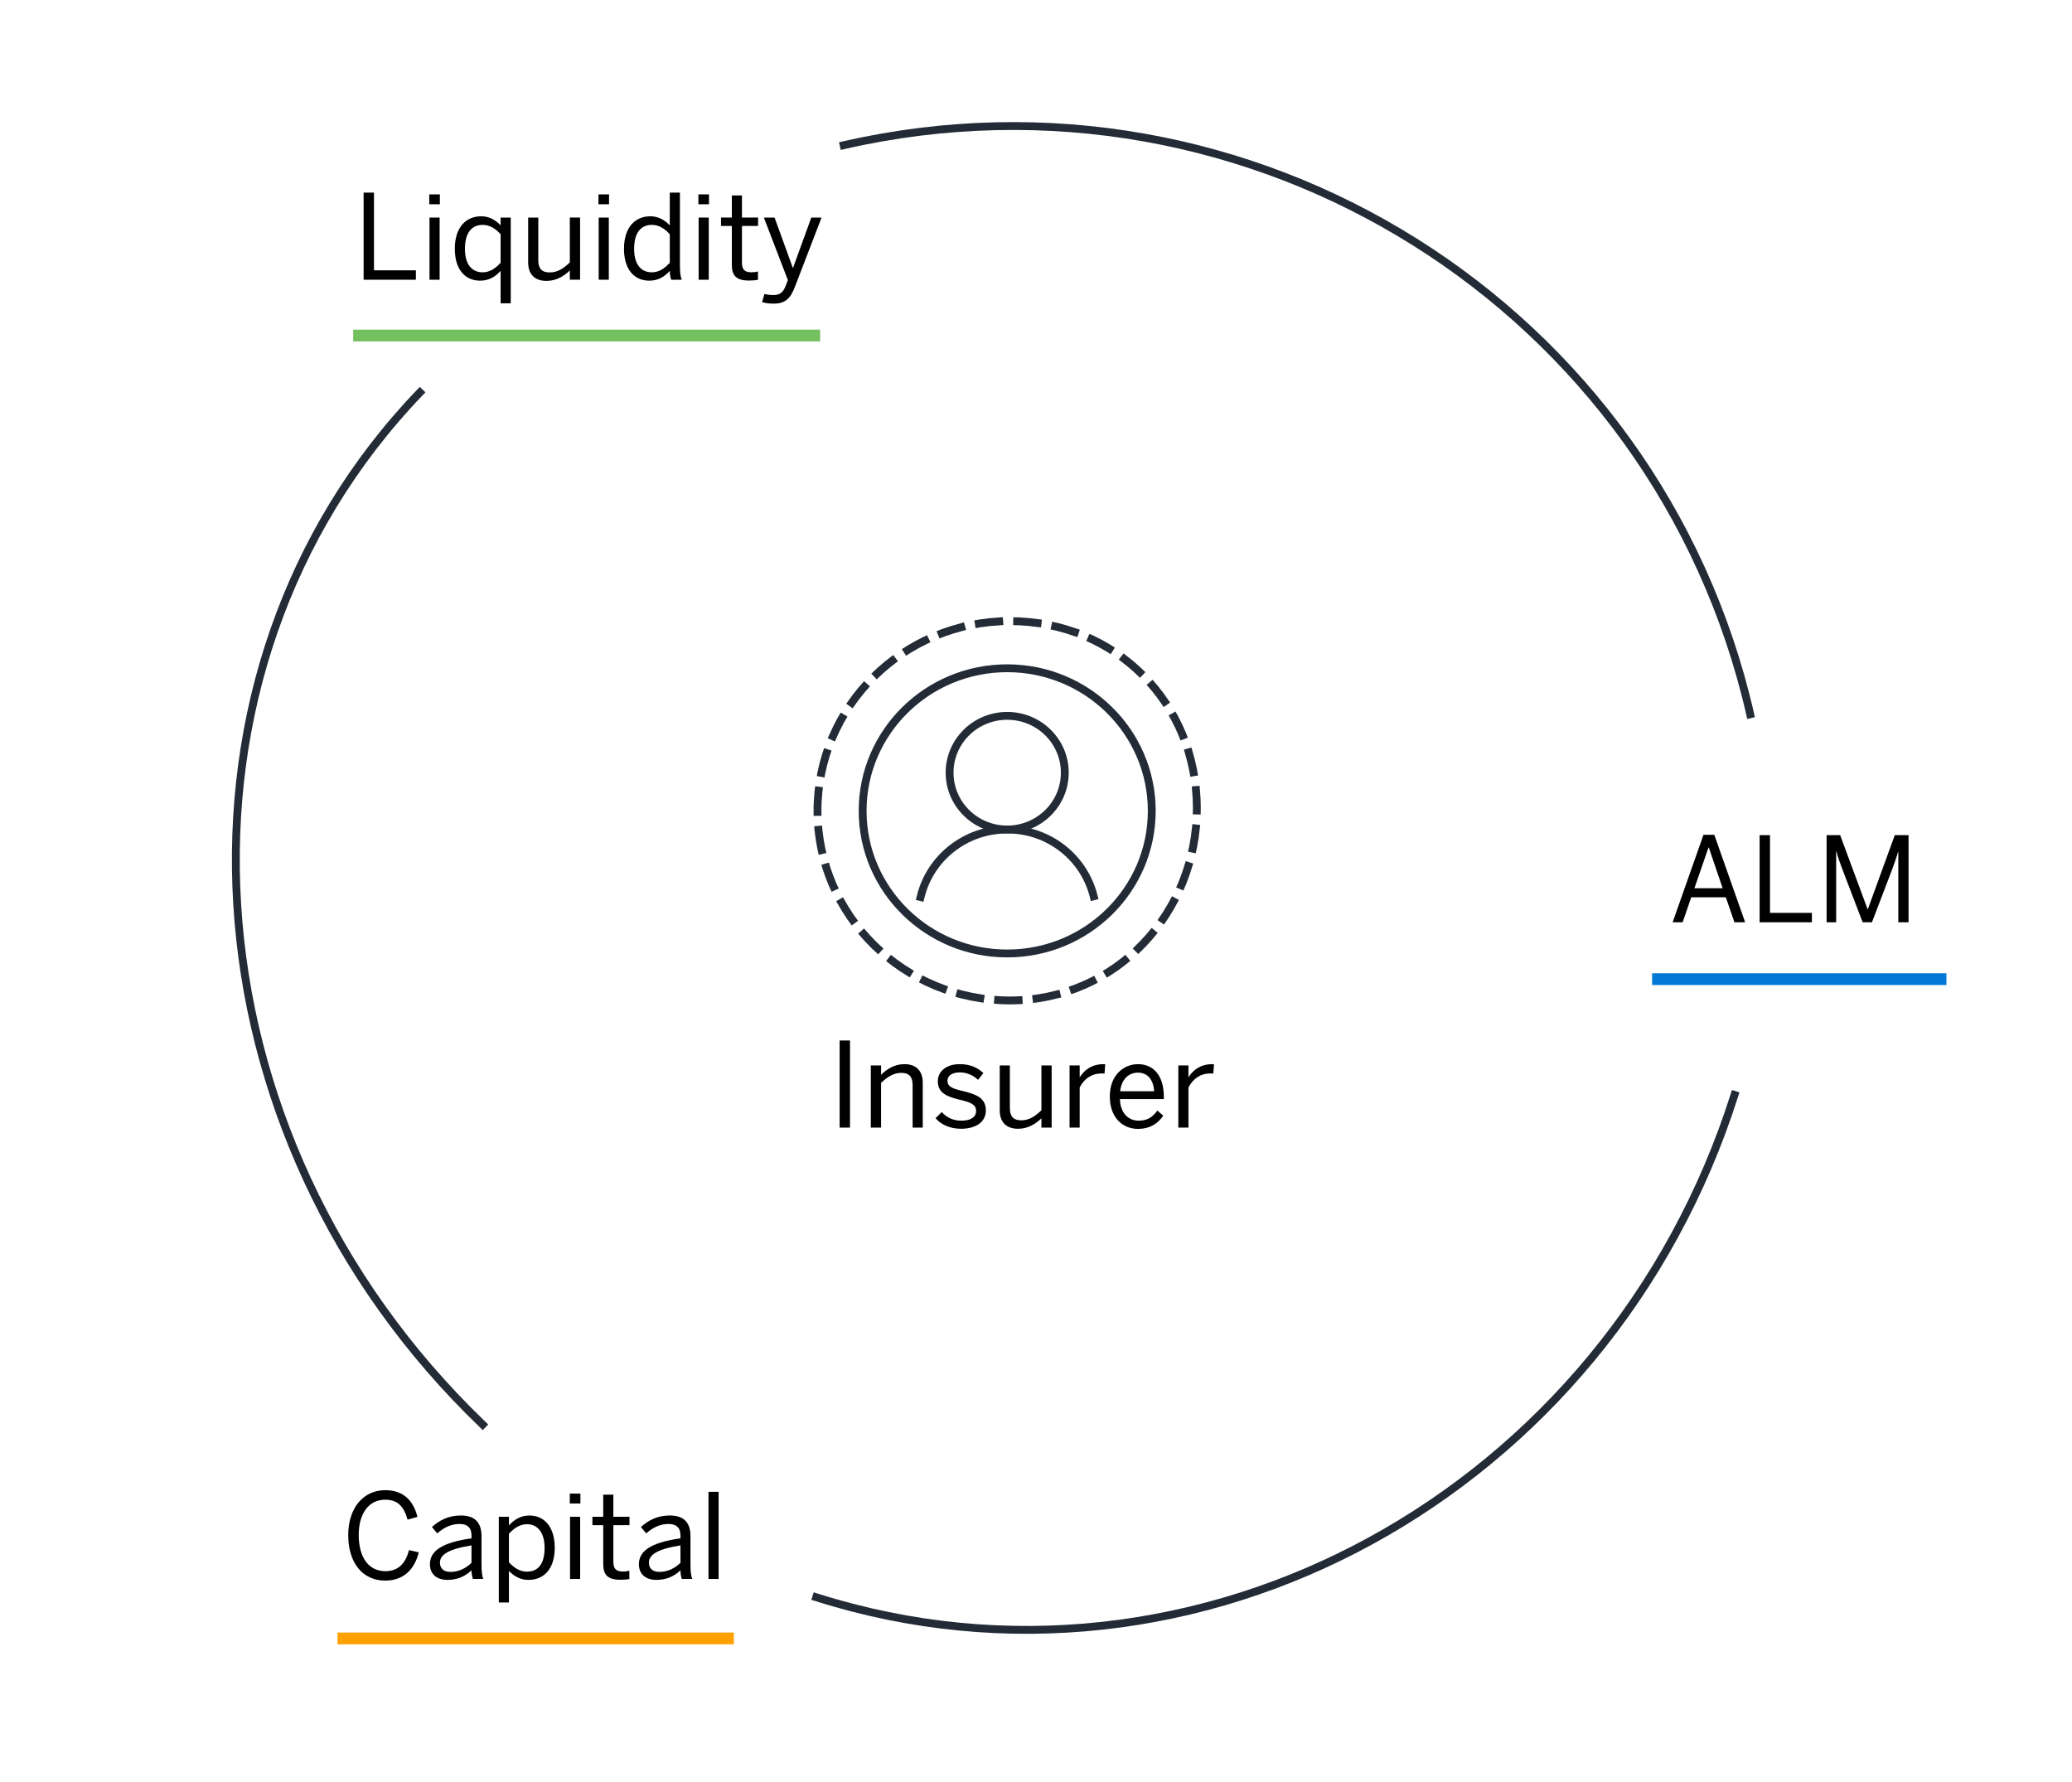 <?xml version="1.0" encoding="UTF-8"?><svg id="uuid-dd1e4dbb-22aa-4d7b-8af9-c506578b2c4b" xmlns="http://www.w3.org/2000/svg" viewBox="0 0 528 454"><defs><style>.uuid-f9d33a56-b539-416d-bc35-ef97e498eed3,.uuid-8b2dceed-641f-4907-bc8c-9aedc7854447,.uuid-542224e0-8423-4891-ba6b-a01b515efadc,.uuid-687053b5-af13-4611-9a0c-ee05504d7360{fill:none;stroke:#222b36;stroke-width:2px;}.uuid-f9d33a56-b539-416d-bc35-ef97e498eed3,.uuid-542224e0-8423-4891-ba6b-a01b515efadc{stroke-linejoin:round;}.uuid-f9d33a56-b539-416d-bc35-ef97e498eed3,.uuid-542224e0-8423-4891-ba6b-a01b515efadc,.uuid-687053b5-af13-4611-9a0c-ee05504d7360{stroke-linecap:square;}.uuid-8b2dceed-641f-4907-bc8c-9aedc7854447,.uuid-687053b5-af13-4611-9a0c-ee05504d7360{stroke-miterlimit:10;}.uuid-797161e3-eab9-4b83-a082-5e291221509f,.uuid-d6e24c7f-4208-4094-907b-693d38761efa,.uuid-5044b1ac-f369-4707-b151-0cda40e525ff,.uuid-f0a3e166-60dc-4666-b7d9-797c8d04d0ef{stroke-width:0px;}.uuid-d6e24c7f-4208-4094-907b-693d38761efa{fill:#ffa100;}.uuid-542224e0-8423-4891-ba6b-a01b515efadc{stroke-dasharray:0 0 5.23 4.57;}.uuid-5044b1ac-f369-4707-b151-0cda40e525ff{fill:#0078d4;}.uuid-f0a3e166-60dc-4666-b7d9-797c8d04d0ef{fill:#74bf60;}</style></defs><ellipse class="uuid-f9d33a56-b539-416d-bc35-ef97e498eed3" cx="256.66" cy="196.89" rx="14.68" ry="14.48"/><path class="uuid-f9d33a56-b539-416d-bc35-ef97e498eed3" d="m234.59,228.58c2.36-9.87,11.34-17.21,22.08-17.21s19.6,7.25,22.03,17.02"/><ellipse class="uuid-8b2dceed-641f-4907-bc8c-9aedc7854447" cx="256.66" cy="206.62" rx="36.84" ry="36.34"/><path class="uuid-542224e0-8423-4891-ba6b-a01b515efadc" d="m208.32,206.68c-.04-26.69,21.86-48.36,48.92-48.41,27.06-.04,47.7,20.92,47.75,47.61.04,26.69-20.54,49.01-47.6,49.05-27.06.04-49.02-21.57-49.07-48.26Z"/><path class="uuid-797161e3-eab9-4b83-a082-5e291221509f" d="m92.66,71.28v-22.2h2.64v19.8h10.68v2.4h-13.32Z"/><path class="uuid-797161e3-eab9-4b83-a082-5e291221509f" d="m109.39,52.05v-2.52h2.7v2.52h-2.7Zm.06,19.23v-15.84h2.58v15.84h-2.58Z"/><path class="uuid-797161e3-eab9-4b83-a082-5e291221509f" d="m127.57,77.28v-8.25c-1.26,1.38-2.85,2.49-5.22,2.49-3.63,0-6.45-2.61-6.45-8.13s2.88-8.28,6.75-8.28c1.92,0,3.6.9,4.92,2.31v-1.98h2.58v21.84h-2.58Zm0-10.32v-7.26c-1.38-1.56-2.88-2.4-4.56-2.4-2.76,0-4.53,1.95-4.53,6.12s1.95,5.97,4.5,5.97c1.83,0,3.27-.99,4.59-2.43Z"/><path class="uuid-797161e3-eab9-4b83-a082-5e291221509f" d="m134.59,66.87v-11.43h2.58v10.89c0,2.1.9,3.09,2.91,3.09s3.48-.99,5.13-2.55v-11.43h2.61v15.84h-2.61v-2.37c-1.38,1.35-3.36,2.67-5.94,2.67-3.03,0-4.68-1.71-4.68-4.71Z"/><path class="uuid-797161e3-eab9-4b83-a082-5e291221509f" d="m152.5,52.05v-2.52h2.7v2.52h-2.7Zm.06,19.23v-15.84h2.58v15.84h-2.58Z"/><path class="uuid-797161e3-eab9-4b83-a082-5e291221509f" d="m159.01,63.39c0-5.52,2.88-8.28,6.75-8.28,1.92,0,3.72.96,4.92,2.34v-8.37h2.58v18.3c0,1.92.12,3.09.48,3.9h-2.7c-.18-.51-.36-1.44-.36-2.25-1.26,1.38-2.85,2.49-5.22,2.49-3.63,0-6.45-2.61-6.45-8.13Zm11.67,3.57v-7.26c-1.38-1.56-2.88-2.4-4.56-2.4-2.76,0-4.53,1.95-4.53,6.12s1.95,5.97,4.5,5.97c1.83,0,3.27-.99,4.59-2.43Z"/><path class="uuid-797161e3-eab9-4b83-a082-5e291221509f" d="m177.97,52.05v-2.52h2.7v2.52h-2.7Zm.06,19.23v-15.84h2.58v15.84h-2.58Z"/><path class="uuid-797161e3-eab9-4b83-a082-5e291221509f" d="m186.49,67.44v-9.87h-2.76v-2.13h2.76v-5.64h2.58v5.64h4.11v2.13h-4.11v9.3c0,1.68.54,2.52,2.46,2.52.57,0,1.2-.09,1.62-.21v2.13c-.45.09-1.44.18-2.25.18-3.33,0-4.41-1.29-4.41-4.05Z"/><path class="uuid-797161e3-eab9-4b83-a082-5e291221509f" d="m194.2,76.98l.6-2.07c.45.12,1.23.27,2.34.27,1.62,0,2.4-.69,3.03-2.25l.6-1.56-6.12-15.93h2.73l4.65,12.81h.06l4.65-12.81h2.61l-6.78,17.64c-1.08,2.79-2.31,4.29-5.4,4.29-1.41,0-2.28-.18-2.97-.39Z"/><path class="uuid-797161e3-eab9-4b83-a082-5e291221509f" d="m426.23,235.01l7.86-22.29h2.76l7.86,22.29h-2.73l-2.19-6.36h-8.82l-2.19,6.36h-2.55Zm5.55-8.67h7.2l-3.54-10.41h-.06l-3.6,10.41Z"/><path class="uuid-797161e3-eab9-4b83-a082-5e291221509f" d="m448.4,235.01v-22.2h2.64v19.8h10.68v2.4h-13.32Z"/><path class="uuid-797161e3-eab9-4b83-a082-5e291221509f" d="m465.47,235.01v-22.2h3.45l6.99,18.87h.06l6.87-18.87h3.51v22.2h-2.61v-17.97h-.06c-.3,1.17-.84,2.61-1.35,4.08l-5.31,13.89h-2.37l-5.31-13.89c-.54-1.47-.9-2.4-1.38-4.17h-.06v18.06h-2.43Z"/><path class="uuid-797161e3-eab9-4b83-a082-5e291221509f" d="m88.74,391.15c0-6.93,3.87-11.43,9.42-11.43,4.71,0,7.2,2.73,8.22,6.81l-2.52.69c-.96-3.36-2.49-5.07-5.73-5.07-4.14,0-6.72,3.48-6.72,8.97,0,5.88,2.64,9.24,6.78,9.24,3.15,0,5.1-1.77,6.03-5.37l2.49.57c-1.08,4.38-3.9,7.2-8.55,7.2-5.64,0-9.42-4.35-9.42-11.61Z"/><path class="uuid-797161e3-eab9-4b83-a082-5e291221509f" d="m109.56,398.59c0-3.21,2.73-5.49,10.59-6.6v-.72c0-1.98-1.05-2.94-3-2.94-2.4,0-4.17,1.05-5.73,2.4l-1.35-1.62c1.83-1.68,4.2-2.94,7.35-2.94,3.78,0,5.28,1.98,5.28,5.28v6.99c0,1.92.12,3.09.45,3.9h-2.64c-.21-.66-.36-1.29-.36-2.19-1.77,1.65-3.75,2.43-6.12,2.43-2.73,0-4.47-1.44-4.47-3.99Zm10.59-.36v-4.44c-6.03.96-8.04,2.43-8.04,4.41,0,1.53,1.02,2.34,2.67,2.34,2.1,0,3.9-.87,5.37-2.31Z"/><path class="uuid-797161e3-eab9-4b83-a082-5e291221509f" d="m127.11,408.34v-21.84h2.58v2.19c1.2-1.32,2.85-2.52,5.22-2.52,3.63,0,6.45,2.7,6.45,8.22s-2.85,8.19-6.72,8.19c-1.95,0-3.6-.87-4.95-2.28v8.04h-2.58Zm11.67-13.92c0-4.05-1.92-6.03-4.47-6.03-1.83,0-3.3.99-4.62,2.43v7.26c1.38,1.56,2.91,2.4,4.59,2.4,2.76,0,4.5-1.86,4.5-6.06Z"/><path class="uuid-797161e3-eab9-4b83-a082-5e291221509f" d="m145.2,383.11v-2.52h2.7v2.52h-2.7Zm.06,19.23v-15.84h2.58v15.84h-2.58Z"/><path class="uuid-797161e3-eab9-4b83-a082-5e291221509f" d="m153.72,398.5v-9.87h-2.76v-2.13h2.76v-5.64h2.58v5.64h4.11v2.13h-4.11v9.3c0,1.68.54,2.52,2.46,2.52.57,0,1.2-.09,1.62-.21v2.13c-.45.09-1.44.18-2.25.18-3.33,0-4.41-1.29-4.41-4.05Z"/><path class="uuid-797161e3-eab9-4b83-a082-5e291221509f" d="m162.81,398.59c0-3.21,2.73-5.49,10.59-6.6v-.72c0-1.98-1.05-2.94-3-2.94-2.4,0-4.17,1.05-5.73,2.4l-1.35-1.62c1.83-1.68,4.2-2.94,7.35-2.94,3.78,0,5.28,1.98,5.28,5.28v6.99c0,1.92.12,3.09.45,3.9h-2.64c-.21-.66-.36-1.29-.36-2.19-1.77,1.65-3.75,2.43-6.12,2.43-2.73,0-4.47-1.44-4.47-3.99Zm10.59-.36v-4.44c-6.03.96-8.04,2.43-8.04,4.41,0,1.53,1.02,2.34,2.67,2.34,2.1,0,3.9-.87,5.37-2.31Z"/><path class="uuid-797161e3-eab9-4b83-a082-5e291221509f" d="m180.54,402.34v-22.2h2.58v22.2h-2.58Z"/><path class="uuid-797161e3-eab9-4b83-a082-5e291221509f" d="m213.96,287.33v-22.2h2.64v22.2h-2.64Z"/><path class="uuid-797161e3-eab9-4b83-a082-5e291221509f" d="m221.91,287.33v-15.84h2.61v2.37c1.38-1.35,3.36-2.7,5.94-2.7,3.03,0,4.68,1.74,4.68,4.74v11.43h-2.58v-10.86c0-2.1-.9-3.09-2.91-3.09-1.89,0-3.48.99-5.13,2.55v11.4h-2.61Z"/><path class="uuid-797161e3-eab9-4b83-a082-5e291221509f" d="m238.41,284.93l1.56-1.56c1.2,1.29,2.79,2.19,4.95,2.19,2.46,0,3.81-.87,3.81-2.49s-1.38-2.19-4.08-2.82c-3.36-.81-5.67-1.71-5.67-4.77,0-2.4,2.1-4.32,5.55-4.32,2.79,0,4.59.9,6.06,2.28l-1.35,1.71c-1.2-1.11-2.82-1.89-4.59-1.89-2.31,0-3.21,1.02-3.21,2.13,0,1.47,1.26,2.01,3.75,2.58,3.57.87,6.03,1.74,6.03,5.01,0,3.03-2.73,4.65-6.33,4.65-2.85,0-5.19-1.14-6.48-2.7Z"/><path class="uuid-797161e3-eab9-4b83-a082-5e291221509f" d="m254.76,282.92v-11.43h2.58v10.89c0,2.1.9,3.09,2.91,3.09s3.48-.99,5.13-2.55v-11.43h2.61v15.84h-2.61v-2.37c-1.38,1.35-3.36,2.67-5.94,2.67-3.03,0-4.68-1.71-4.68-4.71Z"/><path class="uuid-797161e3-eab9-4b83-a082-5e291221509f" d="m272.55,287.33v-15.84h2.58v2.94h.06c1.17-1.83,3.03-3.27,6.12-3.27h.33l-.18,2.4c-.09-.03-.66-.03-.75-.03-2.52,0-4.41,1.32-5.58,3.57v10.23h-2.58Z"/><path class="uuid-797161e3-eab9-4b83-a082-5e291221509f" d="m282.81,279.41c0-5.76,3.84-8.25,7.17-8.25,3.75,0,6.6,2.64,6.6,8.37v.54h-11.19c.09,3.57,2.16,5.49,4.77,5.49,2.28,0,3.57-.93,4.77-2.58l1.5,1.32c-1.47,2.1-3.48,3.36-6.45,3.36-3.75,0-7.17-2.73-7.17-8.25Zm11.31-1.35c-.21-2.82-1.56-4.74-4.17-4.74-2.13,0-4.14,1.47-4.5,4.74h8.67Z"/><path class="uuid-797161e3-eab9-4b83-a082-5e291221509f" d="m300.27,287.33v-15.84h2.58v2.94h.06c1.17-1.83,3.03-3.27,6.12-3.27h.33l-.18,2.4c-.09-.03-.66-.03-.75-.03-2.52,0-4.41,1.32-5.58,3.57v10.23h-2.58Z"/><path class="uuid-687053b5-af13-4611-9a0c-ee05504d7360" d="m215,37c103.88-23.72,207.3,41.2,231,145"/><path class="uuid-687053b5-af13-4611-9a0c-ee05504d7360" d="m123,363c-77.16-74.08-84.33-191.83-16-263"/><path class="uuid-687053b5-af13-4611-9a0c-ee05504d7360" d="m442,279c-32.2,101.48-136.96,158.79-234,128"/><rect class="uuid-f0a3e166-60dc-4666-b7d9-797c8d04d0ef" x="90" y="84" width="119" height="3"/><rect class="uuid-d6e24c7f-4208-4094-907b-693d38761efa" x="86" y="416" width="101" height="3"/><rect class="uuid-5044b1ac-f369-4707-b151-0cda40e525ff" x="421" y="248" width="75" height="3"/></svg>